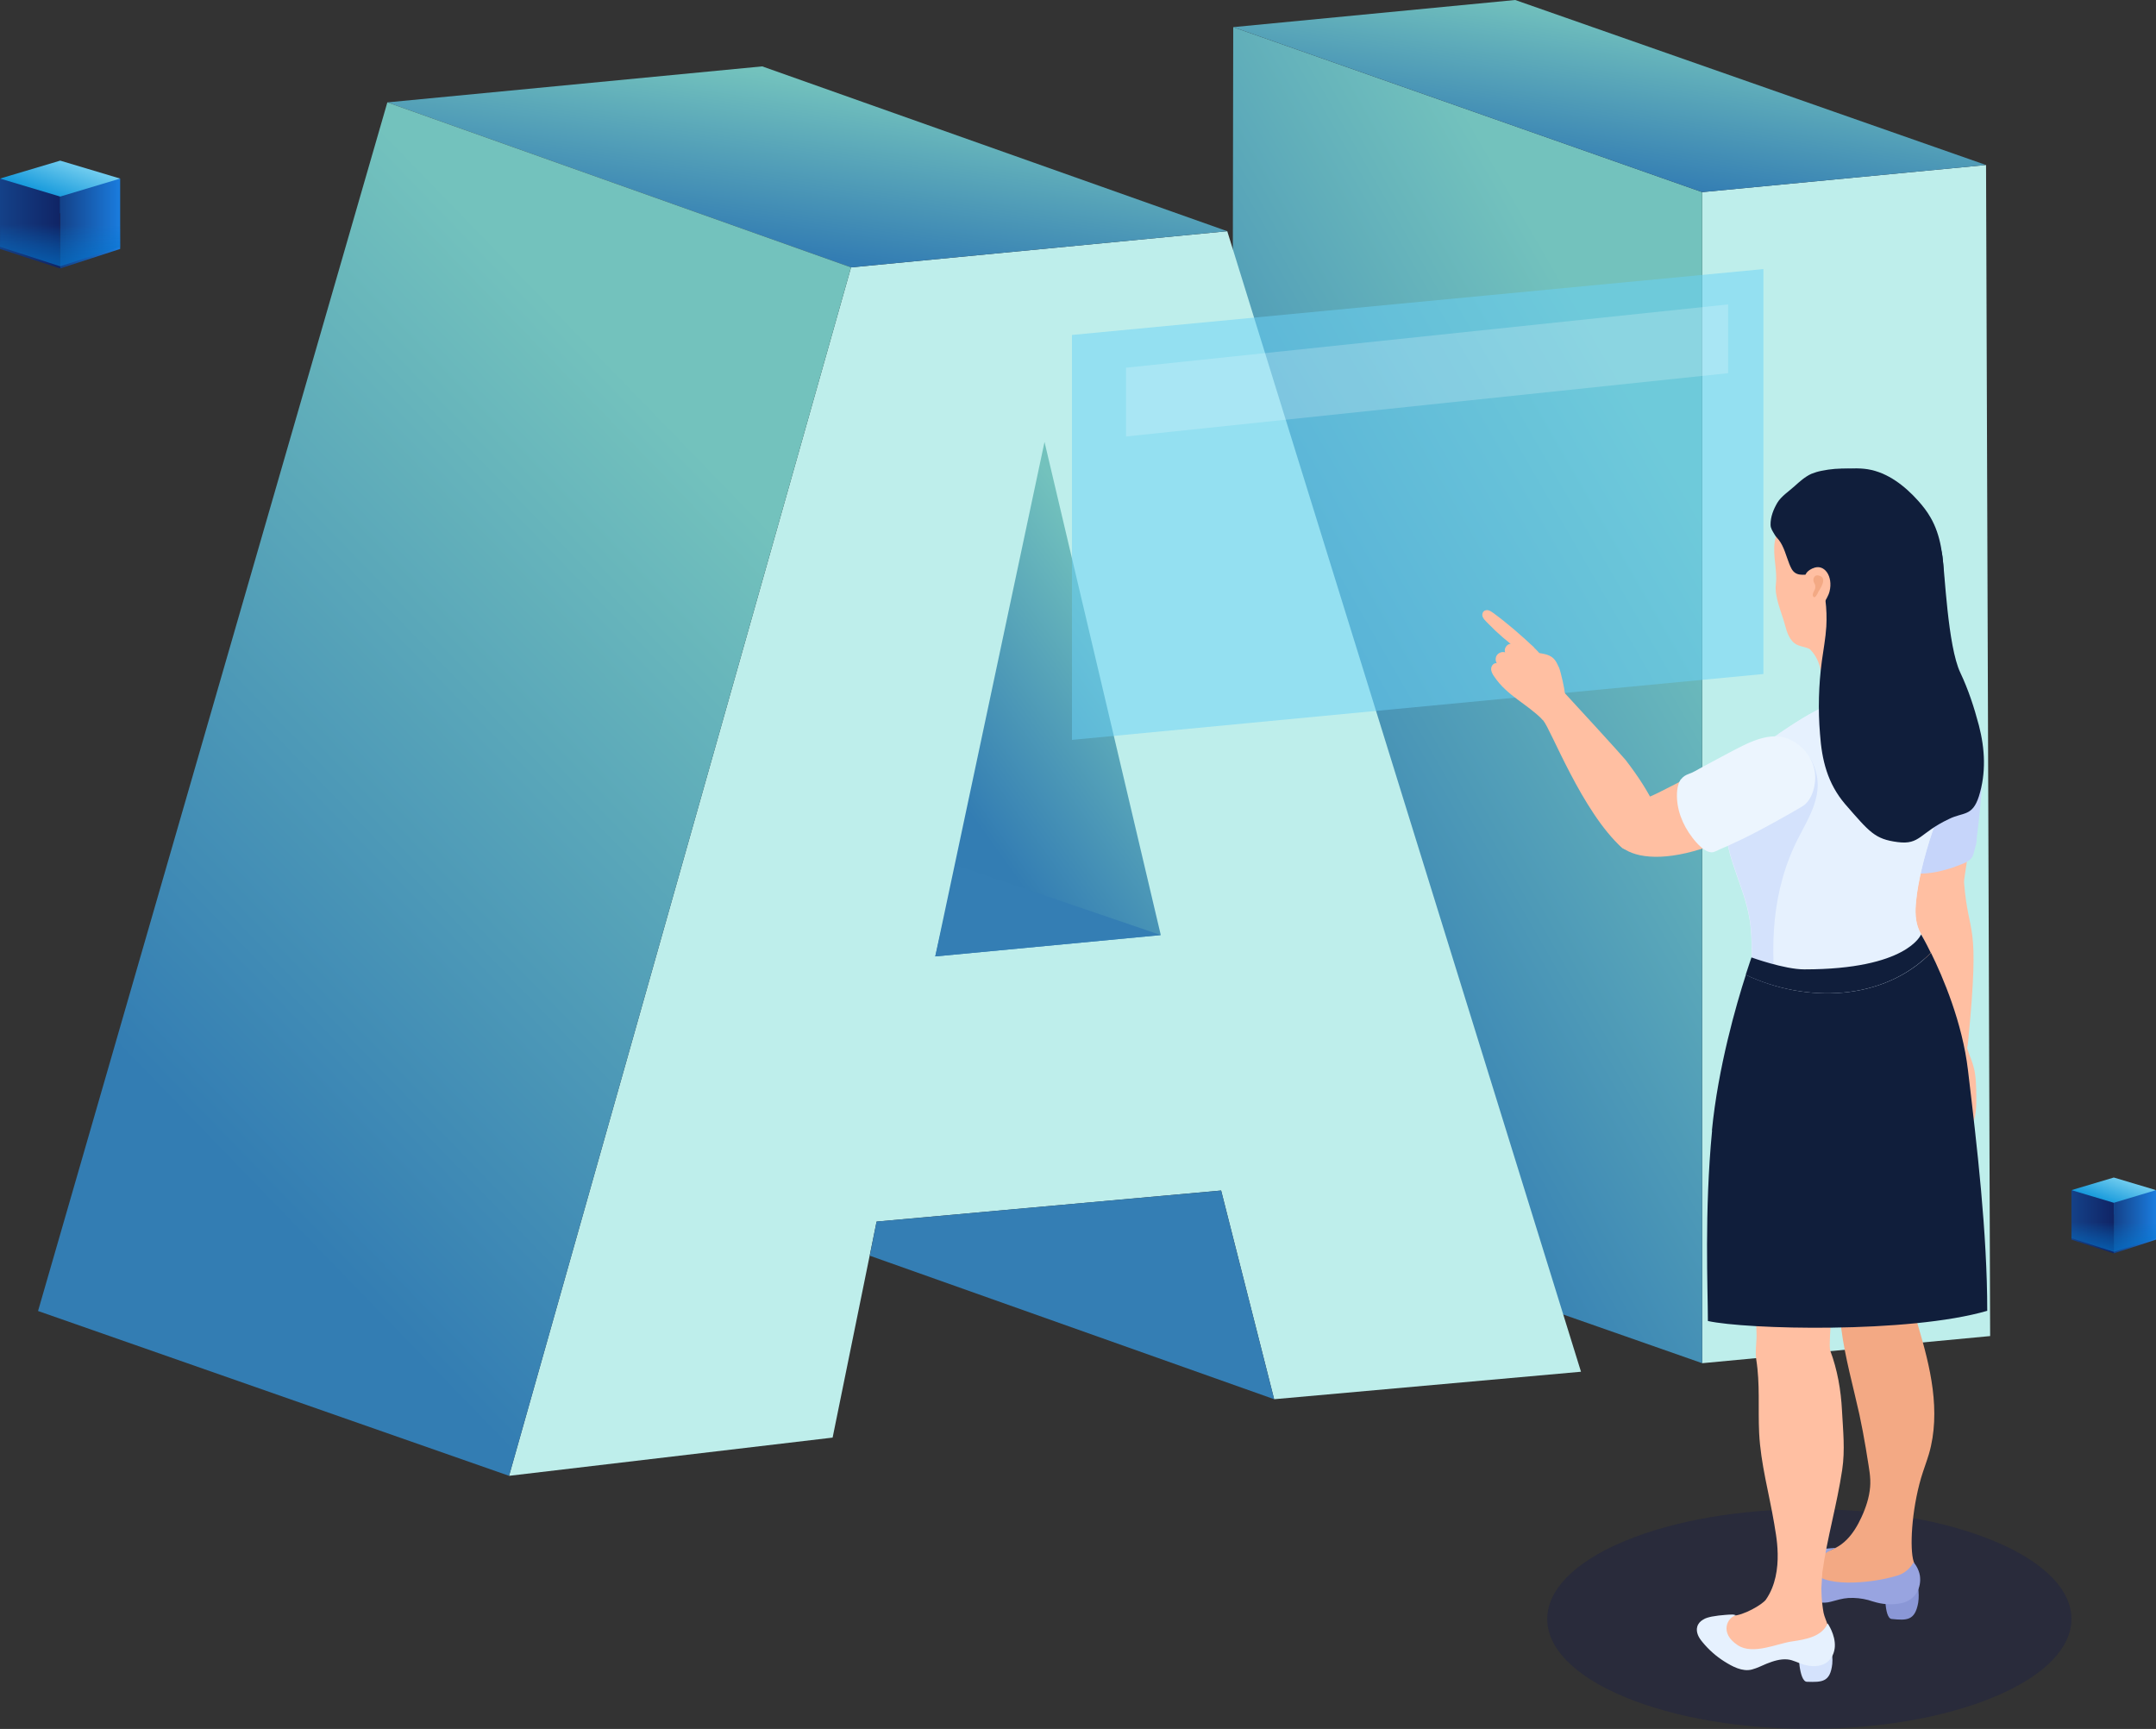 <?xml version="1.0" encoding="UTF-8"?>
<svg xmlns="http://www.w3.org/2000/svg" width="510" height="409" viewBox="0 0 510 409" fill="none">
  <rect x="0" y="0" width="510" height="409" fill="#333333" stroke="none"/>
  <path d="M402.656 45.452V322.485L470.766 316.067L469.798 39.034L402.656 45.452Z" fill="#BEEEEB"></path>
  <path d="M291.72 6.418L402.655 45.452V322.484L291.236 283.45L291.72 6.418Z" fill="url(#paint0_linear_1071_974)"></path>
  <path d="M291.721 6.418L358.419 0L469.797 39.034L402.656 45.452L291.721 6.418Z" fill="url(#paint1_linear_1071_974)"></path>
  <path d="M120.418 349.126L201.31 63.254L290.308 54.696L373.983 324.503L301.398 331.002L288.857 281.634L207.359 288.981L196.955 340.085L120.418 349.126Z" fill="#BEEEEB"></path>
  <path d="M221.232 226.252L247.081 104.548L274.583 221.206L221.232 226.252Z" fill="url(#paint2_linear_1071_974)"></path>
  <path d="M226.192 204.696L274.583 221.206L221.232 226.252L226.192 204.696Z" fill="#347EB4"></path>
  <path d="M91.627 24.22L180.302 15.703L290.31 54.696L201.312 63.254L91.627 24.22Z" fill="url(#paint3_linear_1071_974)"></path>
  <path d="M9 310.133L120.419 349.126L201.311 63.254L91.626 24.22L9 310.133Z" fill="url(#paint4_linear_1071_974)"></path>
  <path d="M205.746 297.054L301.398 331.002L288.857 281.634L207.359 288.981L205.746 297.054Z" fill="#347EB4"></path>
  <g style="mix-blend-mode:screen" opacity="0.5">
    <path d="M417.132 159.446L253.572 175.027V79.239L417.132 63.657V159.446Z" fill="#69D2F8"></path>
  </g>
  <path opacity="0.2" d="M408.784 88.281L266.355 103.257V86.989L408.784 72.013V88.281Z" fill="white"></path>
  <g style="mix-blend-mode:multiply" opacity="0.2">
    <path d="M384.152 364.622C359.949 374.785 359.949 391.244 384.152 401.378C408.355 411.541 447.645 411.541 471.848 401.378C496.051 391.215 496.051 374.756 471.848 364.622C447.645 354.459 408.355 354.459 384.152 364.622Z" fill="#010958"></path>
  </g>
  <path d="M433.182 389.896C433.383 391.107 433.545 392.358 433.424 393.61C432.94 397.929 431.045 397.969 427.415 397.848C425.52 397.808 425.238 390.3 425.681 389.896C426.004 389.613 426.891 389.856 427.294 389.856C428.746 389.856 430.238 389.452 431.609 389.856C431.972 389.977 432.375 390.098 432.658 389.856H433.141L433.182 389.896Z" fill="#D4E2FC"></path>
  <path d="M453.747 375.445C453.868 376.696 453.949 377.948 453.747 379.159C452.981 383.397 451.086 383.357 447.457 382.993C445.602 382.792 445.803 375.324 446.287 374.961C446.65 374.678 447.497 374.961 447.9 375.001C449.352 375.082 450.844 374.799 452.215 375.283C452.578 375.405 452.981 375.606 453.263 375.405H453.747V375.445Z" fill="#8A97D6"></path>
  <path d="M436.85 364.223C436.084 364.99 435.237 365.636 434.31 366.12C432.253 367.21 429.753 367.573 427.938 369.067C427.334 369.551 426.809 370.157 426.567 370.883C426.245 371.731 426.325 372.7 426.688 373.507C427.132 374.557 427.979 375.364 428.987 375.889C429.995 376.414 431.043 376.737 432.173 376.938C434.955 377.504 437.778 377.584 440.56 377.06C442.254 376.737 443.948 376.535 445.641 376.414C447.093 376.333 448.504 376.293 449.916 376.01C450.722 375.849 451.488 375.606 452.174 375.162C452.859 374.718 453.384 374.032 453.545 373.225C453.827 371.893 453.061 370.641 452.658 369.35C451.73 366.403 452.134 357.522 454.432 349.611C454.997 347.713 455.722 345.856 456.287 343.959C457.739 338.994 457.819 333.747 457.174 328.62C456.529 323.494 455.158 318.488 453.706 313.564C453.343 312.353 452.859 311.021 452.859 309.729C452.859 308.881 453.182 308.074 453.182 307.226C453.222 304.562 451.69 302.019 451.327 299.395C451.125 297.7 451.085 295.762 449.996 294.349C448.101 291.766 444.109 291.645 441.326 293.219C439.189 294.43 437.254 296.368 436.044 298.467C434.874 300.525 434.915 303.432 434.955 305.773C434.955 308.639 435.197 311.545 435.56 314.371C436.447 321.193 438.342 327.853 439.834 334.594C440.399 337.259 440.923 339.963 441.367 342.668C441.488 343.435 441.609 344.161 441.73 344.928C442.093 347.229 442.576 349.489 442.375 351.79C442.173 354.253 441.367 356.675 440.318 358.935C439.431 360.873 438.302 362.77 436.81 364.263L436.85 364.223Z" fill="#F3A984"></path>
  <path d="M428.988 371.408C428.141 368.583 434.311 366.161 434.311 366.161C434.311 366.161 430.48 366.524 427.738 366.605C426.487 366.645 424.834 366.685 423.584 366.968C417.374 368.381 425.721 380.935 433.06 378.916C434.432 378.553 435.843 378.109 437.254 378.028C438.827 377.948 440.4 378.109 441.932 378.513C442.618 378.714 443.303 378.957 443.989 379.118C445.884 379.603 447.94 379.643 449.836 379.239C453.142 378.513 454.554 375.566 454.151 372.74C453.909 371.126 452.78 369.551 452.578 369.673C452.578 369.673 451.57 371.852 448.908 372.7C442.335 374.759 430.278 375.566 428.988 371.368V371.408Z" fill="#98A4E0"></path>
  <path d="M409.148 382.832V382.227C409.349 382.227 409.591 382.227 409.833 382.227C412.333 382.227 416.93 379.562 417.737 378.392C422.334 371.731 419.874 362.165 419.713 360.59C418.503 353.365 416.487 346.301 416.124 338.995C415.842 333.142 416.366 327.41 415.438 321.597C415.156 319.74 415.479 318.004 415.519 316.147C415.519 314.735 415.398 313.322 415.317 311.909C415.317 311.465 415.438 307.832 415.196 307.711L432.778 300.606C434.472 301.01 432.335 317.843 432.939 319.498C434.633 324.019 435.48 328.863 435.722 333.707C435.964 338.429 436.488 342.991 435.762 347.754C434.552 355.868 432.214 363.779 431.085 371.893C431.085 371.933 430.843 375.405 430.843 375.768C430.843 377.06 430.923 378.352 431.085 379.643C431.165 380.329 431.246 380.935 431.367 381.54C431.488 382.025 431.609 382.469 431.81 382.953C432.254 384.084 432.657 385.254 432.778 386.465C432.939 388.16 432.456 389.977 431.165 391.067C430.278 391.793 429.068 392.116 427.899 392.197C426.729 392.278 425.56 392.197 424.391 392.278C422.495 392.399 420.64 390.865 418.866 391.43C417.293 391.955 415.559 393.973 413.946 393.812C412.857 393.691 411.728 393.529 410.68 393.287L405.76 386.142L405.559 382.873H409.228L409.148 382.832Z" fill="#FFBFA2"></path>
  <path d="M410.721 382.146C410.721 382.146 410.479 382.065 410.358 382.025C410.116 381.944 409.955 381.944 409.713 381.944C409.189 381.944 408.664 381.984 408.14 382.025C407.051 382.105 406.003 382.226 404.914 382.428C404.188 382.59 403.462 382.751 402.858 383.155C402.212 383.518 401.688 384.083 401.487 384.81C401.285 385.456 401.406 386.182 401.648 386.788C401.89 387.393 402.293 387.958 402.737 388.483C404.188 390.259 405.963 391.834 407.898 393.045C409.753 394.215 412.173 395.547 414.431 394.942C415.641 394.619 416.73 394.054 417.899 393.569C419.431 392.964 421.125 392.399 422.819 392.56C424.19 392.681 425.52 393.489 426.891 393.852C431.851 395.103 433.868 392.197 434.029 389.533C434.19 386.707 432.335 384.043 432.335 384.043C430.924 387.151 427.375 387.797 423.786 388.322C420.399 388.806 414.633 391.551 411.084 389.21C406.648 386.344 408.584 382.549 410.721 382.105V382.146Z" fill="#E6F1FE"></path>
  <path d="M449.07 187.582C449.231 174.745 456.046 165.945 461.167 166.511C472.821 167.802 464.433 206.594 464.595 208.734C465.684 222.418 468.426 216.686 465.603 245.951C465.522 246.597 465.482 247.283 465.321 247.929C466.611 251.966 467.579 252.289 467.498 260.523C467.498 262.057 467.256 266.417 465.724 266.336C465.522 266.336 465.321 266.215 465.119 266.215C464.151 266.215 463.95 268.273 463.062 269.525C462.498 270.292 461.449 270.857 460.603 270.453C458.062 267.224 460.401 262.097 458.264 258.586C457.78 257.778 457.094 257.132 456.61 256.325C455.36 254.065 455.965 250.23 457.014 247.768C457.094 245.386 458.143 237.595 455.764 227.019C446.368 230.128 448.908 203.365 449.11 187.582H449.07Z" fill="#FFBFA2"></path>
  <path d="M462.66 166.51C465.201 166.793 466.693 169.013 467.499 171.273C468.669 174.503 468.83 178.095 468.87 181.526C468.87 185.563 468.588 189.6 468.145 193.636C468.024 194.767 467.862 195.937 467.741 197.067C467.661 197.633 467.58 198.157 467.58 198.722C467.58 199.53 467.257 200.337 467.056 201.144C466.935 201.669 466.814 202.194 466.572 202.638C466.007 203.728 464.838 204.091 463.789 204.535C462.58 205.019 461.33 205.464 460.079 205.786C457.62 206.473 455.039 206.836 452.498 206.594C451.692 206.513 450.885 206.392 450.119 206.19C450.119 199.812 450.522 193.071 450.563 187.622C450.724 174.785 457.539 165.985 462.66 166.551V166.51Z" fill="#C6D5FA"></path>
  <path d="M461.33 183.868C462.66 178.338 463.144 172.606 462.701 166.914C462.378 162.555 463.023 156.015 457.741 154.078C454.958 153.028 451.087 154.118 448.748 155.733C447.982 156.257 444.958 158.034 444.232 158.437C441.933 159.648 439.675 160.94 437.417 162.272C435.239 163.564 435.36 165.501 433.021 166.47C428.102 168.569 424.15 171.274 419.795 174.22C415.48 177.127 411.85 178.862 409.673 184.029C407.657 188.833 407.576 194.282 408.584 199.409C409.995 206.432 413.463 212.286 414.109 219.43C414.552 224.194 414.431 229.037 413.705 233.801C413.584 234.608 413.464 235.496 413.907 236.223C414.391 237.03 415.439 237.272 416.367 237.353C420.198 237.716 422.133 244.619 425.763 243.367C432.053 241.188 439.352 242.439 445.038 239.008C449.111 236.546 456.007 241.026 454.676 235.133C454.232 233.195 454.353 230.733 454.797 228.836C455.281 226.737 456.007 224.839 455.24 222.66C454.918 221.772 454.353 220.964 453.99 220.076C453.023 217.937 453.023 215.515 453.265 213.174C453.506 210.59 454.031 208.047 454.595 205.544C455.281 202.598 456.128 199.691 457.095 196.825C458.346 193.192 459.797 189.6 460.846 185.886C461.047 185.24 461.209 184.554 461.37 183.908L461.33 183.868Z" fill="#E6F1FE"></path>
  <path d="M424.35 200.337C427.294 193.959 434.633 186.613 430.238 179.266C428.544 176.32 424.713 173.776 420.6 173.696C424.633 170.991 428.383 168.448 433.02 166.511C435.359 165.501 435.238 163.604 437.416 162.312C439.674 160.98 441.932 159.689 444.231 158.478C444.956 158.114 447.981 156.298 448.747 155.773C451.086 154.159 454.957 153.069 457.74 154.118C463.022 156.056 462.377 162.635 462.7 166.955C463.143 172.646 462.7 178.378 461.329 183.908C461.167 184.554 461.006 185.24 460.804 185.886C459.756 189.6 458.304 193.152 457.054 196.825C456.086 199.691 455.239 202.598 454.554 205.545C453.949 208.047 453.465 210.59 453.223 213.174C452.981 215.515 452.981 217.937 453.949 220.076C454.352 220.964 454.876 221.772 455.199 222.66C455.965 224.84 455.28 226.737 454.755 228.836C454.312 230.773 454.191 233.195 454.635 235.133C456.006 241.026 449.07 236.546 444.997 239.008C439.311 242.439 432.012 241.188 425.721 243.368C423.745 244.054 422.253 242.318 420.721 240.502C418.705 226.817 418.463 213.335 424.35 200.378V200.337Z" fill="#E6F1FE"></path>
  <path d="M408.584 199.409C407.576 194.282 407.657 188.833 409.673 184.029C411.85 178.862 410.963 180.114 415.278 177.207C415.56 177.005 426.126 175.108 428.626 180.154C432.416 187.824 427.295 193.919 424.392 200.297C418.504 213.295 418.746 226.777 420.762 240.421C419.472 238.927 418.101 237.433 416.407 237.272C415.48 237.191 414.431 236.949 413.947 236.142C413.504 235.456 413.625 234.568 413.746 233.72C414.472 228.957 414.593 224.153 414.149 219.349C413.504 212.205 410.036 206.352 408.624 199.328L408.584 199.409Z" fill="#D4E2FC"></path>
  <path d="M404.954 267.425C406.406 252.53 410.721 237.595 412.979 230.612C427.173 237.312 445.481 236.868 456.772 225.404C459.595 231.136 464.192 241.874 465.523 253.176C467.686 271.285 470.08 291.714 470.08 310.092C451.5 315.5 412.979 314.5 404 312.5C404 305 403.14 286.68 404.995 267.425H404.954Z" fill="#101E3B"></path>
  <path d="M412.939 230.612C413.786 227.988 414.311 226.494 414.311 226.494C414.311 226.494 422.093 229.32 426.811 229.32C451.128 229.32 454.394 221.126 454.434 221.045C454.434 221.045 455.402 222.66 456.733 225.404C445.442 236.868 427.174 237.312 412.939 230.612Z" fill="#101E3B"></path>
  <path d="M449.23 147.942C449.311 149.678 449.391 151.413 449.472 153.189C449.553 154.643 449.593 156.136 450.158 157.468C450.803 159.043 451.65 159.81 451.488 161.586C451.327 163.483 450.44 165.097 449.15 166.51C446.73 169.134 443.504 170.951 439.996 171.637C437.657 172.081 434.995 171.96 432.858 170.789C429.793 169.094 430.681 166.833 430.882 163.806C431.124 160.576 431.003 156.499 428.221 153.674L449.19 147.942H449.23Z" fill="#FFBFA2"></path>
  <path d="M422.173 123.359C421.044 124.691 420.117 126.225 419.835 128.041C419.27 131.432 420.48 134.823 420.077 138.213C419.714 141.201 421.448 144.874 422.214 147.78C422.698 149.597 423.343 151.655 425.037 152.503C426.045 153.028 427.254 153.028 428.222 153.633C428.827 153.997 429.271 154.562 429.795 154.965C431.408 156.217 434.432 155.571 436.287 155.329C438.183 155.086 440.199 154.764 441.933 153.956C445.24 152.422 447.457 149.274 449.433 146.206C465.684 121.139 433.102 110.32 422.173 123.318V123.359Z" fill="#FFBFA2"></path>
  <path d="M452.739 120.089C452.417 119.362 452.135 118.676 451.61 118.03C449.513 115.326 446.61 113.267 443.384 112.097C439.432 110.643 435.037 110.522 430.923 111.37C430.077 111.531 429.27 111.774 428.464 112.097C426.972 112.783 425.721 113.913 424.512 115.003C423.181 116.214 421.366 117.384 420.439 118.918C419.511 120.493 418.785 122.309 418.826 124.166C418.826 124.973 419.31 125.66 419.713 126.346C419.995 126.87 420.439 127.315 420.802 127.759C422.012 129.333 422.536 131.593 423.262 133.41C423.584 134.177 423.907 135.024 424.633 135.509C426.004 136.437 427.899 135.59 429.472 136.074C430.399 136.357 431.085 137.123 431.569 137.971C432.012 138.819 432.254 139.747 432.496 140.676C432.859 142.129 432.899 143.38 433.061 144.833C433.222 146.287 433.625 147.861 434.633 148.991C436.892 151.534 441.368 151.453 444.352 150.808C445.441 150.565 446.529 150.323 447.537 149.879C452.78 147.417 455.925 140.272 456.53 134.863C456.651 133.652 456.691 132.401 456.691 131.19C456.691 129.898 456.611 128.566 456.288 127.315C455.804 125.417 454.756 123.722 453.707 122.067C453.304 121.421 453.022 120.775 452.739 120.089Z" fill="#101E3B"></path>
  <path d="M422.898 175.794C425.6 177.126 427.414 179.71 427.939 182.656C429.108 189.478 424.39 192.344 406.324 199.449C384.75 207.926 377.21 197.753 384.024 191.86C386.363 189.842 389.428 188.954 392.17 187.581C410.518 178.458 417.212 172.969 422.898 175.794Z" fill="#FFBFA2"></path>
  <path d="M397.656 184.352C398.099 183.747 398.664 183.383 399.43 183.101C400.559 182.737 401.648 182.011 402.696 181.446C404.672 180.396 406.689 179.306 408.665 178.257C413.02 175.996 418.746 172.565 423.666 175.068C426.529 176.481 428.747 179.266 429.271 182.455C429.714 185.119 428.868 189.236 426.327 190.77C424.149 192.062 421.932 193.313 419.714 194.524C416.367 196.381 412.979 198.157 409.511 199.732C408.705 200.095 407.939 200.458 407.132 200.781C406.527 201.023 405.6 201.629 404.914 201.629C403.18 201.629 401.204 199.328 400.277 198.077C397.978 195.089 396.527 191.376 396.688 187.622C396.728 186.693 396.89 185.805 397.253 184.958C397.374 184.715 397.494 184.514 397.615 184.312L397.656 184.352Z" fill="#ECF5FE"></path>
  <path d="M366.646 161.706C365.355 161.424 363.742 162.029 363.379 163.321C363.218 163.967 361.807 167.237 362.412 167.479C363.299 167.761 364.105 169.376 365.033 170.426C366.888 172.525 374.187 191.981 383.703 200.579C384.268 201.063 385.357 200.983 386.082 200.862C386.607 200.781 387.05 200.377 387.413 199.973C389.752 197.39 393.825 195.775 391.93 191.658C389.994 187.379 387.373 183.464 384.51 179.75C383.744 178.781 371.122 164.976 370.073 163.886C368.299 161.989 367.533 161.949 366.565 161.747L366.646 161.706Z" fill="#FFBFA2"></path>
  <path d="M369.426 162.796C367.612 159.93 366.2 156.741 363.902 154.239C363.095 153.351 362.168 152.543 361.24 151.776C360.877 151.494 360.514 151.211 360.071 151.01C359.627 150.848 359.143 150.848 358.74 151.09C358.337 151.332 358.135 151.898 358.377 152.301C357.772 152.14 357.046 152.22 356.563 152.624C356.079 153.028 355.796 153.754 356.038 154.32C355.353 154.118 354.587 154.36 354.143 154.925C353.699 155.49 353.699 156.297 354.062 156.903C353.377 156.741 352.772 157.468 352.732 158.154C352.691 158.841 353.054 159.486 353.457 160.052C356.562 164.653 361.079 166.389 364.99 170.345C365.837 169.901 366.724 169.982 367.087 169.053C367.491 167.963 368.136 166.954 368.902 166.106L369.426 162.796Z" fill="#FFBFA2"></path>
  <path d="M362.894 153.189C360.031 150.444 356.442 147.336 353.216 144.995C352.894 144.753 352.531 144.511 352.128 144.389C351.724 144.268 351.24 144.349 350.958 144.632C350.757 144.833 350.676 145.076 350.636 145.358C350.555 146.206 351.523 146.973 352.087 147.578C354.426 150 356.483 151.655 358.943 153.593C359.104 153.714 358.902 154.198 359.104 154.239C359.668 154.32 360.031 153.633 360.031 153.068C360.031 152.584 359.91 152.14 359.668 151.736L362.854 153.23L362.894 153.189Z" fill="#FFBFA2"></path>
  <path d="M368.701 157.791C368.378 157.024 368.015 156.257 367.41 155.692C366.402 154.804 364.991 154.602 363.66 154.441C363.66 155.571 364.144 156.661 364.709 157.589C365.273 158.518 365.999 159.406 366.644 160.375C367.088 161.061 367.451 161.788 368.015 162.393C368.257 162.676 368.701 166.268 369.144 166.107C369.628 165.945 370.274 164.775 370.233 164.411C370.112 163.039 369.265 159.083 368.741 157.791H368.701Z" fill="#FFBFA2"></path>
  <path d="M434.995 111.007C437.254 110.845 439.552 110.644 441.81 111.007C446.528 111.774 450.561 114.922 453.747 118.475C454.835 119.686 455.844 120.977 456.65 122.39C459.15 126.669 459.675 131.755 459.836 136.72C459.916 139.505 459.957 142.291 459.836 145.035C459.836 146.004 459.755 147.054 459.231 147.901L434.955 111.007H434.995Z" fill="#101E3B"></path>
  <path d="M434.997 111.693C436.408 111.491 437.819 111.491 439.19 111.693C442.054 112.218 444.634 113.792 446.933 115.568C453.103 120.372 458.264 123.843 459.474 131.553C460.039 135.146 460.724 152.826 463.708 159.123C465.603 163.119 466.975 167.317 468.104 171.596C469.555 177.167 469.838 182.899 468.104 188.388C466.551 193.224 464.388 192.065 461.006 193.757C454.03 197.043 454.238 199.913 448.868 199.207C443.499 198.5 442.313 196.941 436.448 190.205C432.284 185.312 430.954 179.794 430.52 173.614C430.037 167.842 430.198 162.029 430.964 156.338C431.327 153.633 431.851 150.929 432.013 148.224C432.254 144.066 431.73 139.828 430.44 135.832C430.037 134.621 429.351 134.217 428.666 133.329C427.94 132.36 427.577 130.907 427.173 129.737C426.367 127.234 425.802 124.65 425.56 122.027C425.399 120.21 425.359 118.313 426.125 116.658C427.133 114.397 429.23 113.348 431.448 112.621C432.577 112.258 433.746 111.975 434.997 111.774V111.693Z" fill="#101E3B"></path>
  <path d="M428.786 134.46C431.569 133.168 433.666 136.397 432.779 139.909C432.537 140.918 431.811 142.048 431.287 142.977C427.899 149.314 424.794 145.116 425.802 142.977C428.222 138.052 425.278 136.115 428.746 134.46H428.786Z" fill="#FFBFA2"></path>
  <path d="M430.036 140.151C430.238 139.707 432.738 136.518 430.036 136.115C429.27 135.994 428.826 136.801 428.988 137.487C429.068 137.85 429.31 138.133 429.391 138.496C429.431 138.698 429.391 138.94 429.391 139.142C429.27 139.707 428.504 140.555 428.947 141.16C429.351 141.685 429.956 140.393 430.077 140.151H430.036Z" fill="#F3A984"></path>
  <path d="M28.427 42.242L14.242 50.483L0 42.242L14.242 38L28.427 42.242Z" fill="url(#paint5_linear_1071_974)"></path>
  <path d="M28.427 42.242V58.892L14.242 63.5V46.5L28.427 42.242Z" fill="url(#paint6_linear_1071_974)"></path>
  <path d="M14.242 46.5L14.242 63.5L0 58.892V42.242L14.242 46.5Z" fill="url(#paint7_linear_1071_974)"></path>
  <path d="M14.242 38L0.258 42L0 58.392L14.242 63L28.427 58.392V42.5L14.242 38Z" fill="url(#paint8_linear_1071_974)"></path>
  <path d="M510 281.543L500.02 287.342L490 281.543L500.02 278.559L510 281.543Z" fill="url(#paint9_linear_1071_974)"></path>
  <path d="M509.999 281.543V293.258L500.02 296.5V284.539L509.999 281.543Z" fill="url(#paint10_linear_1071_974)"></path>
  <path d="M500.02 284.539L500.02 296.5L490 293.258V281.543L500.02 284.539Z" fill="url(#paint11_linear_1071_974)"></path>
  <path d="M500.02 278.559L490.182 281.373L490 292.906L500.02 296.148L510 292.906V281.725L500.02 278.559Z" fill="url(#paint12_linear_1071_974)"></path>
  <defs>
    <linearGradient id="paint0_linear_1071_974" x1="355.815" y1="41.649" x2="236.35" y2="110.615" gradientUnits="userSpaceOnUse">
      <stop stop-color="#73C2BD"></stop>
      <stop offset="1" stop-color="#337DB3"></stop>
    </linearGradient>
    <linearGradient id="paint1_linear_1071_974" x1="394.935" y1="5.066" x2="388.898" y2="43.802" gradientUnits="userSpaceOnUse">
      <stop stop-color="#73C2BD"></stop>
      <stop offset="1" stop-color="#337DB3"></stop>
    </linearGradient>
    <linearGradient id="paint2_linear_1071_974" x1="252.155" y1="118.114" x2="201.825" y2="154.245" gradientUnits="userSpaceOnUse">
      <stop stop-color="#73C2BD"></stop>
      <stop offset="1" stop-color="#337DB3"></stop>
    </linearGradient>
    <linearGradient id="paint3_linear_1071_974" x1="206.785" y1="21.003" x2="200.845" y2="61.644" gradientUnits="userSpaceOnUse">
      <stop stop-color="#73C2BD"></stop>
      <stop offset="1" stop-color="#337DB3"></stop>
    </linearGradient>
    <linearGradient id="paint4_linear_1071_974" x1="120.465" y1="60.436" x2="-21.278" y2="197.829" gradientUnits="userSpaceOnUse">
      <stop stop-color="#73C2BD"></stop>
      <stop offset="1" stop-color="#337DB3"></stop>
    </linearGradient>
    <linearGradient id="paint5_linear_1071_974" x1="16.471" y1="35.834" x2="11.947" y2="48.625" gradientUnits="userSpaceOnUse">
      <stop stop-color="#89DAF4"></stop>
      <stop offset="1" stop-color="#008DD7"></stop>
    </linearGradient>
    <linearGradient id="paint6_linear_1071_974" x1="14.242" y1="54.685" x2="28.427" y2="54.685" gradientUnits="userSpaceOnUse">
      <stop stop-color="#144188"></stop>
      <stop offset="1" stop-color="#1A7CDE"></stop>
    </linearGradient>
    <linearGradient id="paint7_linear_1071_974" x1="0" y1="54.685" x2="14.242" y2="54.685" gradientUnits="userSpaceOnUse">
      <stop stop-color="#144188"></stop>
      <stop offset="1" stop-color="#102465"></stop>
    </linearGradient>
    <linearGradient id="paint8_linear_1071_974" x1="14.19" y1="53.088" x2="13.976" y2="86.561" gradientUnits="userSpaceOnUse">
      <stop stop-color="#0276CE" stop-opacity="0"></stop>
      <stop offset="0.06" stop-color="#0276CE" stop-opacity="0.16"></stop>
      <stop offset="0.15" stop-color="#0276CE" stop-opacity="0.38"></stop>
      <stop offset="0.25" stop-color="#0276CE" stop-opacity="0.57"></stop>
      <stop offset="0.35" stop-color="#0276CE" stop-opacity="0.73"></stop>
      <stop offset="0.45" stop-color="#0276CE" stop-opacity="0.85"></stop>
      <stop offset="0.56" stop-color="#0276CE" stop-opacity="0.93"></stop>
      <stop offset="0.68" stop-color="#0276CE" stop-opacity="0.98"></stop>
      <stop offset="0.81" stop-color="#0276CE"></stop>
    </linearGradient>
    <linearGradient id="paint9_linear_1071_974" x1="501.589" y1="277.035" x2="498.405" y2="286.034" gradientUnits="userSpaceOnUse">
      <stop stop-color="#89DAF4"></stop>
      <stop offset="1" stop-color="#008DD7"></stop>
    </linearGradient>
    <linearGradient id="paint10_linear_1071_974" x1="500.02" y1="290.298" x2="509.999" y2="290.298" gradientUnits="userSpaceOnUse">
      <stop stop-color="#144188"></stop>
      <stop offset="1" stop-color="#1A7CDE"></stop>
    </linearGradient>
    <linearGradient id="paint11_linear_1071_974" x1="490" y1="290.298" x2="500.02" y2="290.298" gradientUnits="userSpaceOnUse">
      <stop stop-color="#144188"></stop>
      <stop offset="1" stop-color="#102465"></stop>
    </linearGradient>
    <linearGradient id="paint12_linear_1071_974" x1="499.983" y1="289.174" x2="499.833" y2="312.725" gradientUnits="userSpaceOnUse">
      <stop stop-color="#0276CE" stop-opacity="0"></stop>
      <stop offset="0.06" stop-color="#0276CE" stop-opacity="0.16"></stop>
      <stop offset="0.15" stop-color="#0276CE" stop-opacity="0.38"></stop>
      <stop offset="0.25" stop-color="#0276CE" stop-opacity="0.57"></stop>
      <stop offset="0.35" stop-color="#0276CE" stop-opacity="0.73"></stop>
      <stop offset="0.45" stop-color="#0276CE" stop-opacity="0.85"></stop>
      <stop offset="0.56" stop-color="#0276CE" stop-opacity="0.93"></stop>
      <stop offset="0.68" stop-color="#0276CE" stop-opacity="0.98"></stop>
      <stop offset="0.81" stop-color="#0276CE"></stop>
    </linearGradient>
  </defs>
</svg>

